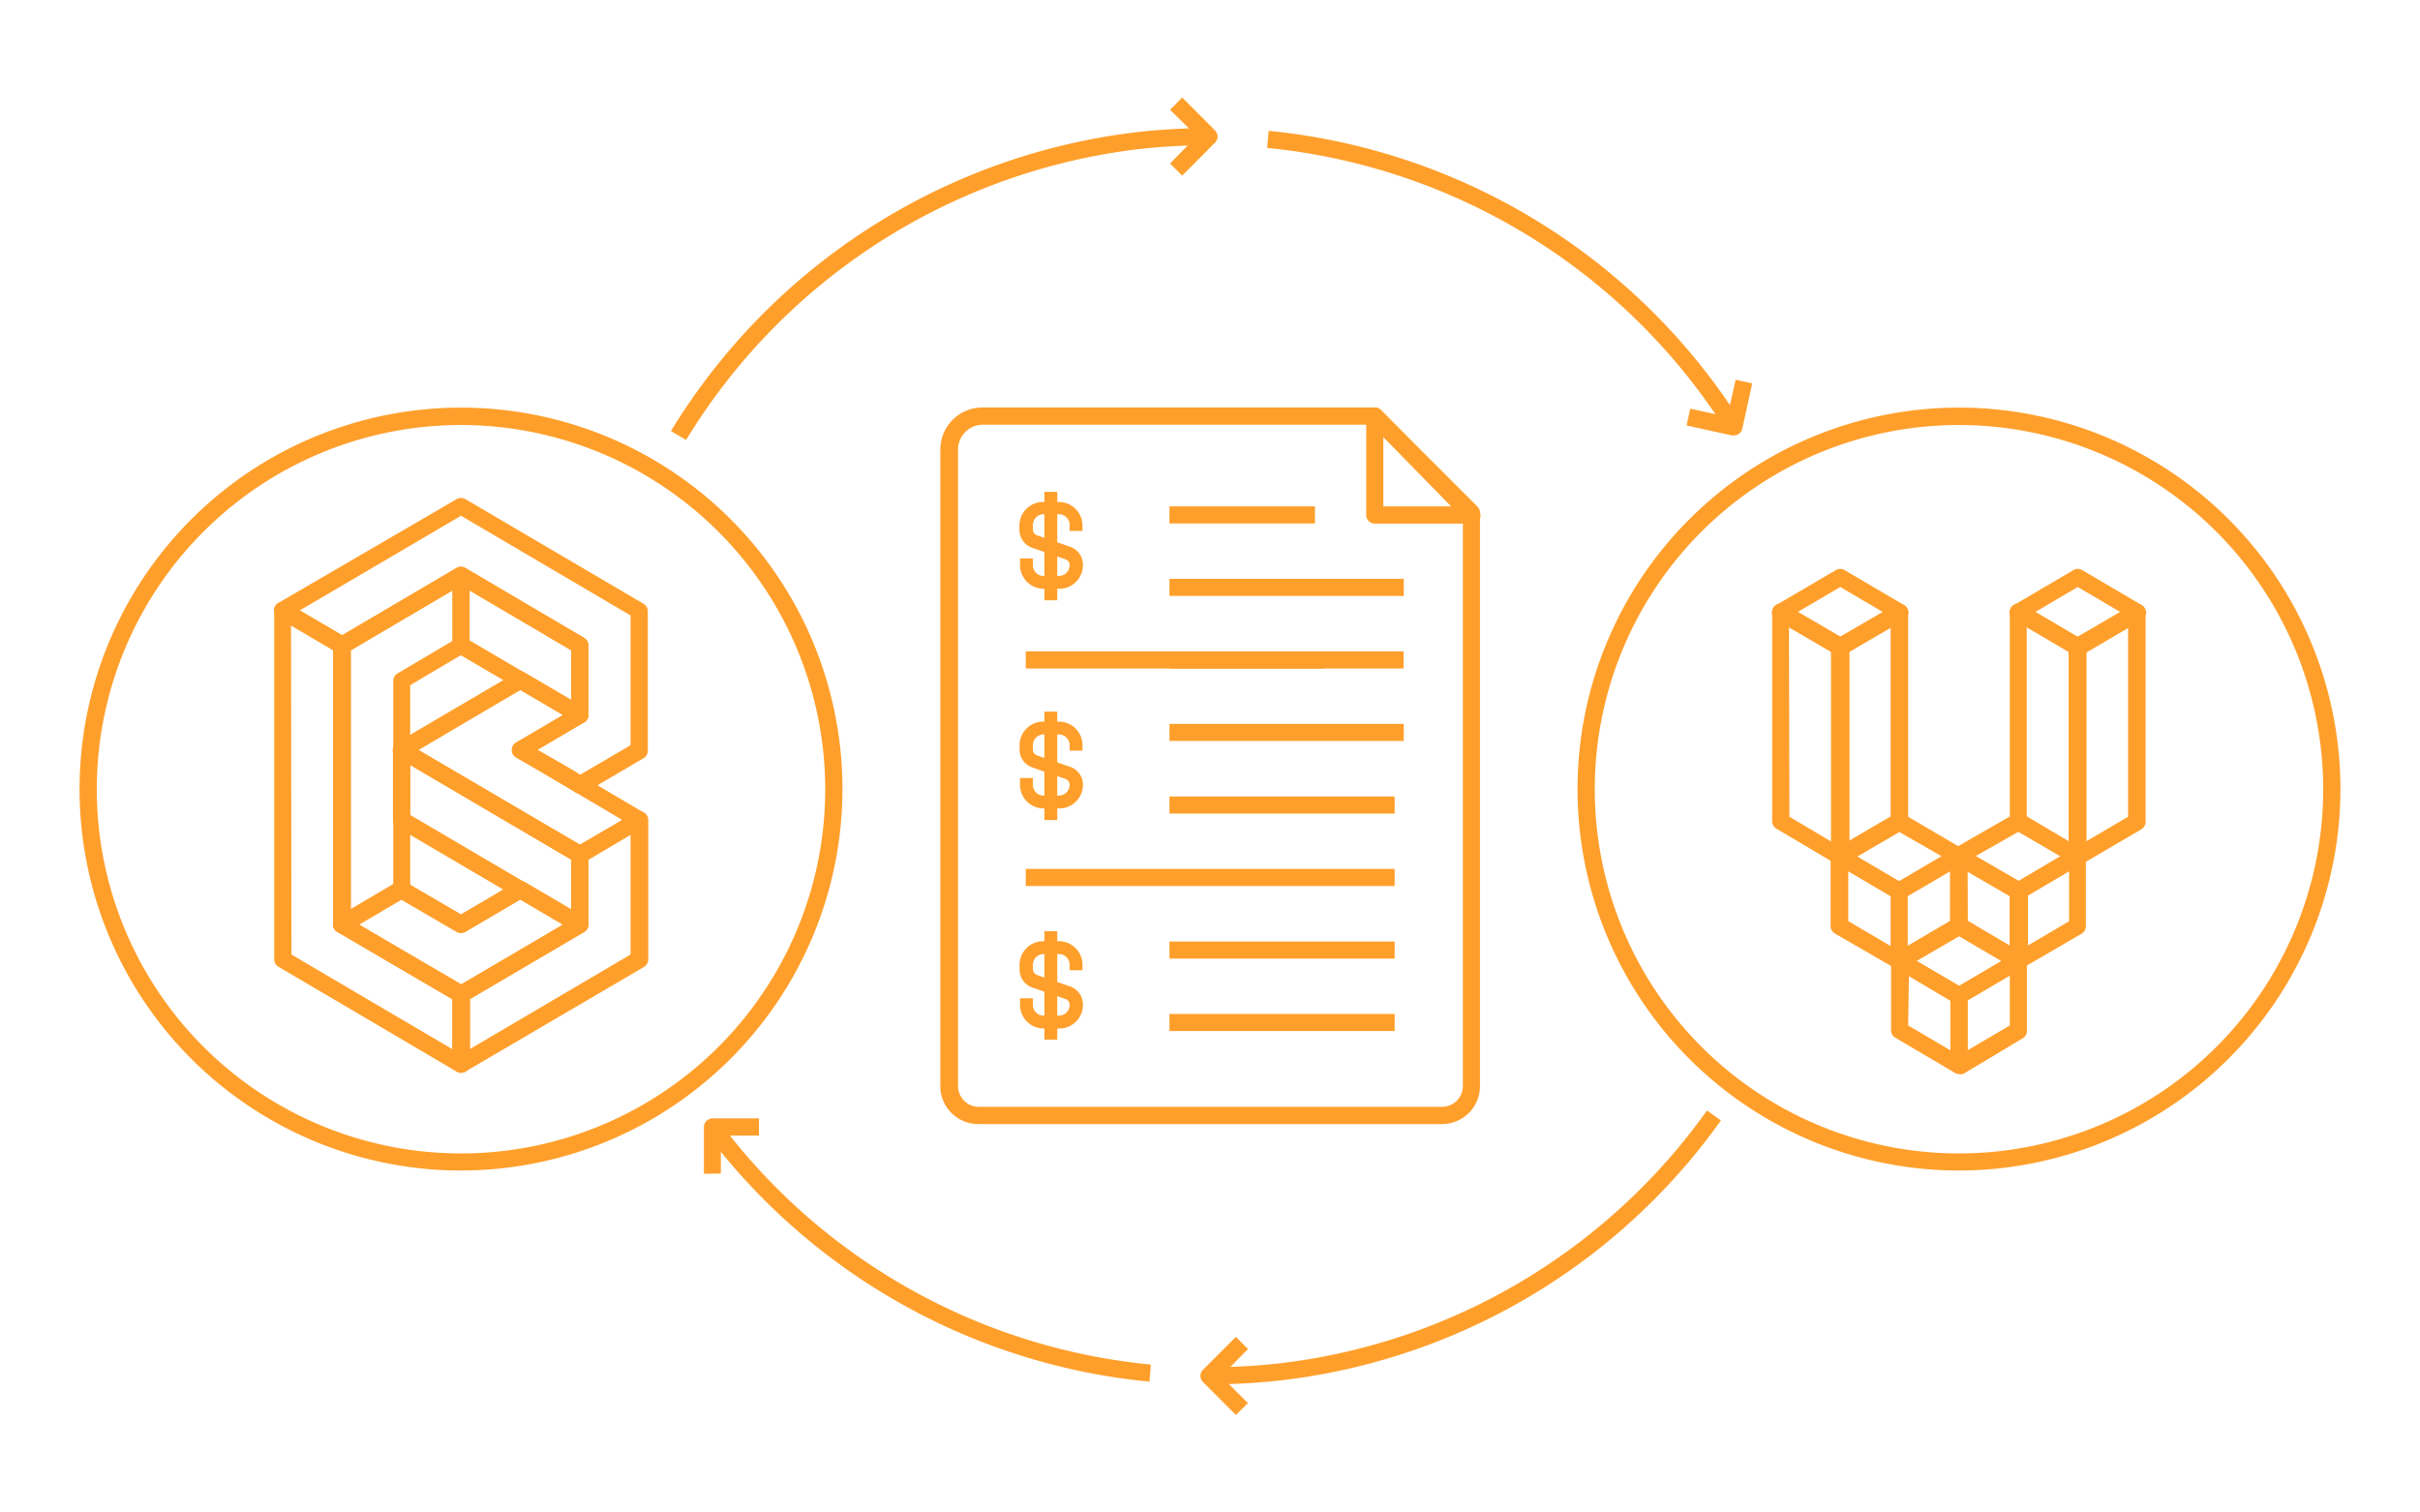 <svg id="Layer_2" data-name="Layer 2" xmlns="http://www.w3.org/2000/svg" viewBox="0 0 160 100"><defs><style>.cls-1{fill:#ff9f2b;}</style></defs><path class="cls-1" d="M30.48,77.39A25.22,25.22,0,1,1,55.7,52.18,25.24,25.24,0,0,1,30.48,77.39Zm0-49.29A24.08,24.08,0,1,0,54.56,52.18,24.1,24.1,0,0,0,30.48,28.1Z"/><path class="cls-1" d="M114.63,28.79h-.12l-3-.66.24-1.11,2.46.54.54-2.45,1.1.24-.66,3A.57.57,0,0,1,114.63,28.79Z"/><path class="cls-1" d="M79.93,91.53V90.4a42.39,42.39,0,0,0,4.66-.26,40.45,40.45,0,0,0,28.27-16.72l.92.66A41.57,41.57,0,0,1,84.72,91.26,42.46,42.46,0,0,1,79.93,91.53Z"/><path class="cls-1" d="M81.71,93.55l-2.18-2.18a.57.57,0,0,1,0-.8l2.18-2.18.8.8L80.74,91l1.77,1.77Z"/><path class="cls-1" d="M45.36,29.09l-1-.59A41.81,41.81,0,0,1,75.15,8.74a42.28,42.28,0,0,1,4.78-.27V9.6a42.35,42.35,0,0,0-4.65.26A40.66,40.66,0,0,0,45.36,29.09Z"/><path class="cls-1" d="M78.16,11.61l-.8-.8L79.13,9,77.36,7.26l.8-.81,2.18,2.18a.59.59,0,0,1,.16.4.54.54,0,0,1-.17.4Z"/><path class="cls-1" d="M46.54,77.6l0-3.08a.58.58,0,0,1,.56-.58l3.08,0,0,1.14-2.52,0,0,2.51Z"/><path class="cls-1" d="M76,91.35A41.63,41.63,0,0,1,46.64,74.84l.91-.68A40.46,40.46,0,0,0,76.09,90.22Z"/><path class="cls-1" d="M114.16,28.52A40.66,40.66,0,0,0,83.78,9.78l.1-1.13a41.79,41.79,0,0,1,31.24,19.27Z"/><path class="cls-1" d="M129.52,77.39a25.22,25.22,0,1,1,25.22-25.21A25.25,25.25,0,0,1,129.52,77.39Zm0-49.29A24.08,24.08,0,1,0,153.6,52.18,24.1,24.1,0,0,0,129.52,28.1Z"/><path class="cls-1" d="M30.48,70.93a.6.6,0,0,1-.29-.08L18.41,63.92a.56.56,0,0,1-.28-.48V40.36a.56.56,0,0,1,.29-.49.58.58,0,0,1,.57,0l3.92,2.31a.55.55,0,0,1,.28.49l0,18.13,7.61,4.45a.59.59,0,0,1,.28.49v4.62a.59.59,0,0,1-.57.57ZM19.27,63.11l10.64,6.26v-3.3l-7.6-4.45a.55.55,0,0,1-.28-.49l0-18.14-2.79-1.64Z"/><path class="cls-1" d="M30.48,70.93a.54.54,0,0,1-.28-.08.56.56,0,0,1-.29-.49V65.74a.59.59,0,0,1,.28-.49l7.58-4.44v-4.3a.57.57,0,0,1,.28-.49L42,53.72a.57.57,0,0,1,.86.49v9.23a.59.59,0,0,1-.28.49L30.77,70.85A.6.6,0,0,1,30.48,70.93Zm.57-4.86v3.3l10.64-6.26V55.2L38.9,56.84v4.29a.58.58,0,0,1-.28.49Z"/><path class="cls-1" d="M38.33,52.47a.6.6,0,0,1-.28-.08l-.12-.09c-.31-.22-2.14-1.28-3.8-2.21a.56.56,0,0,1-.29-.49.57.57,0,0,1,.28-.5L37.77,47V43l-7.29-4.28-7.57,4.45a.58.58,0,0,1-.57,0l-3.93-2.31a.57.57,0,0,1,0-1L30.19,33a.6.6,0,0,1,.58,0l11.78,6.92a.58.58,0,0,1,.28.49v9.23a.58.58,0,0,1-.28.49l-3.93,2.31A.6.6,0,0,1,38.33,52.47Zm-2.79-2.89c1.54.87,2.37,1.34,2.82,1.64l3.33-1.95V40.69L30.48,34.1,19.82,40.36,22.63,42l7.56-4.45a.6.6,0,0,1,.58,0l7.85,4.62a.58.58,0,0,1,.28.49v4.61a.58.58,0,0,1-.28.49Z"/><path class="cls-1" d="M30.48,66.31a.6.6,0,0,1-.29-.08l-7.88-4.61a.57.57,0,0,1,0-1l3.92-2.31a.6.6,0,0,1,.58,0l3.67,2.14,3.64-2.14a.58.58,0,0,1,.57,0l3.93,2.31a.57.57,0,0,1,0,1l-7.85,4.61A.6.6,0,0,1,30.48,66.31Zm-6.76-5.18,6.76,4,6.73-4-2.8-1.65-3.64,2.14a.6.6,0,0,1-.58,0l-3.67-2.14Z"/><path class="cls-1" d="M22.59,61.7a.6.6,0,0,1-.28-.08.58.58,0,0,1-.28-.49l0-18.46a.58.58,0,0,1,.28-.49l7.85-4.62a.58.58,0,0,1,.57,0,.56.56,0,0,1,.29.49v4.62a.58.58,0,0,1-.28.49L27.12,45.3l0,13.52a.58.58,0,0,1-.28.49l-3.93,2.31A.6.6,0,0,1,22.59,61.7ZM23.19,43l0,17.15L26,58.5,26,45a.57.57,0,0,1,.29-.48l3.64-2.15V39Z"/><path class="cls-1" d="M38.33,47.85a.54.54,0,0,1-.28-.08l-7.86-4.61a.58.58,0,0,1-.28-.49V38.05a.56.56,0,0,1,.29-.49.58.58,0,0,1,.57,0l7.85,4.62a.58.58,0,0,1,.28.49v4.61a.58.58,0,0,1-.29.5A.53.53,0,0,1,38.33,47.85Zm-7.28-5.51,6.72,3.95V43l-6.72-4Z"/><path class="cls-1" d="M38.33,57.08a.46.46,0,0,1-.28-.08L26.27,50.08a.56.56,0,0,1,0-1l7.85-4.61a.53.53,0,0,1,.57,0l3.93,2.3a.59.59,0,0,1,.28.49.58.58,0,0,1-.28.49l-3.1,1.82,7,4.13a.58.58,0,0,1,.28.49.59.59,0,0,1-.28.49L38.62,57A.51.51,0,0,1,38.33,57.08ZM27.67,49.59l10.66,6.27,2.81-1.65-7-4.13a.57.57,0,0,1,0-1l3.09-1.82-2.8-1.65Z"/><path class="cls-1" d="M38.33,61.7a.54.54,0,0,1-.28-.08L26.27,54.7a.58.58,0,0,1-.29-.49V49.59a.56.56,0,0,1,.29-.49.58.58,0,0,1,.57,0L38.62,56a.59.59,0,0,1,.28.49v4.62a.56.56,0,0,1-.29.49A.54.54,0,0,1,38.33,61.7ZM27.12,53.88l10.65,6.26v-3.3L27.12,50.58Z"/><path class="cls-1" d="M121.64,57.18a.6.6,0,0,1-.29-.08l-3.9-2.31a.56.56,0,0,1-.28-.48V40.46a.56.56,0,0,1,.29-.49.58.58,0,0,1,.57,0L122,42.28a.55.55,0,0,1,.28.49l0,13.84a.55.55,0,0,1-.56.57ZM118.31,54l2.76,1.64,0-12.53-2.79-1.64Z"/><path class="cls-1" d="M121.67,43.34a.6.6,0,0,1-.29-.08L117.45,41a.57.57,0,0,1,0-1l3.93-2.31a.58.58,0,0,1,.57,0L125.88,40a.57.57,0,0,1,0,1L122,43.26A.54.54,0,0,1,121.67,43.34Zm-2.81-2.88,2.81,1.65,2.81-1.65-2.81-1.65Z"/><path class="cls-1" d="M121.64,57.18a.55.55,0,0,1-.57-.57l0-13.84a.58.58,0,0,1,.28-.49L125.31,40a.57.57,0,0,1,.85.49l0,13.85a.59.59,0,0,1-.28.49l-3.93,2.3A.57.57,0,0,1,121.64,57.18Zm.59-14.09,0,12.53L125,54l0-12.53Z"/><path class="cls-1" d="M137.34,57.18a.6.6,0,0,1-.29-.08l-3.89-2.31a.56.56,0,0,1-.28-.48V40.46a.57.57,0,0,1,.85-.49l3.93,2.31a.58.58,0,0,1,.28.49l0,13.84a.57.57,0,0,1-.29.5A.53.53,0,0,1,137.34,57.18ZM134,54l2.77,1.64,0-12.53L134,41.45Z"/><path class="cls-1" d="M137.37,43.34a.57.57,0,0,1-.28-.08L133.16,41a.57.57,0,0,1,0-1l3.93-2.31a.58.58,0,0,1,.57,0L141.59,40a.57.57,0,0,1,0,1l-3.93,2.31A.6.6,0,0,1,137.37,43.34Zm-2.8-2.88,2.8,1.65,2.81-1.65-2.81-1.65Z"/><path class="cls-1" d="M137.34,57.18a.55.55,0,0,1-.28-.07.58.58,0,0,1-.29-.5l0-13.84a.55.55,0,0,1,.28-.49L141,40a.58.58,0,0,1,.57,0,.56.56,0,0,1,.29.49l0,13.85a.59.59,0,0,1-.28.49l-3.93,2.3A.6.6,0,0,1,137.34,57.18Zm.6-14.09,0,12.53L140.7,54l0-12.53Z"/><path class="cls-1" d="M125.56,59.49a.54.54,0,0,1-.28-.08l-3.93-2.31a.58.58,0,0,1-.28-.49.59.59,0,0,1,.28-.49l3.93-2.3a.53.53,0,0,1,.57,0l3.93,2.31a.56.56,0,0,1,.28.48.58.58,0,0,1-.28.49l-3.93,2.31A.6.6,0,0,1,125.56,59.49Zm-2.8-2.88,2.8,1.65,2.81-1.65L125.56,55Z"/><path class="cls-1" d="M133.45,59.49a.6.6,0,0,1-.29-.08l-4-2.31a.56.56,0,0,1-.28-.49.59.59,0,0,1,.28-.49l4-2.3a.55.55,0,0,1,.58,0l3.89,2.31a.56.56,0,0,1,.28.48.58.58,0,0,1-.28.49l-3.89,2.31A.6.6,0,0,1,133.45,59.49Zm-2.84-2.88,2.83,1.65,2.79-1.65L133.44,55Z"/><path class="cls-1" d="M125.59,64.1a.58.58,0,0,1-.28-.07l-4-2.31a.58.58,0,0,1-.28-.49V56.61a.57.57,0,0,1,.85-.49l3.93,2.31a.58.58,0,0,1,.28.49l0,4.61a.58.58,0,0,1-.28.5A.59.59,0,0,1,125.59,64.1Zm-3.39-3.2L125,62.55l0-3.3-2.8-1.65Z"/><path class="cls-1" d="M133.45,64.1a.53.53,0,0,1-.28-.07.56.56,0,0,1-.29-.49V58.92a.59.59,0,0,1,.28-.49l3.89-2.3a.56.56,0,0,1,.57,0,.56.56,0,0,1,.29.49l0,4.61a.56.56,0,0,1-.28.5L133.73,64A.53.53,0,0,1,133.45,64.1Zm.56-4.86v3.31l2.79-1.64,0-3.31Z"/><path class="cls-1" d="M129.52,71a.6.6,0,0,1-.29-.08l-3.92-2.31a.55.55,0,0,1-.28-.49V63.54a.59.59,0,0,1,.28-.5.55.55,0,0,1,.57,0l3.93,2.3a.59.59,0,0,1,.28.49v4.62a.56.56,0,0,1-.29.49A.54.54,0,0,1,129.52,71Zm-3.36-3.2L129,69.47v-3.3l-2.79-1.64Z"/><path class="cls-1" d="M129.52,71a.59.59,0,0,1-.57-.57V65.84a.56.56,0,0,1,.28-.48l3.93-2.31a.55.55,0,0,1,.57,0,.59.59,0,0,1,.28.5v4.61a.55.55,0,0,1-.28.49L129.81,71A.6.6,0,0,1,129.52,71Zm.57-4.86v3.3l2.79-1.64v-3.3Z"/><path class="cls-1" d="M125.59,64.1a.55.55,0,0,1-.56-.56l0-4.61a.55.55,0,0,1,.28-.5l3.92-2.3a.56.56,0,0,1,.57,0,.61.61,0,0,1,.29.49l0,4.61a.59.59,0,0,1-.28.5L125.88,64A.59.59,0,0,1,125.59,64.1Zm.54-4.86,0,3.31,2.8-1.64,0-3.31Z"/><path class="cls-1" d="M133.45,64.1a.51.51,0,0,1-.29-.08l-3.93-2.3a.6.6,0,0,1-.28-.49l0-4.61a.57.57,0,0,1,.85-.5l4,2.31a.55.55,0,0,1,.28.49v4.62a.55.55,0,0,1-.56.56Zm-3.36-3.2,2.79,1.65v-3.3l-2.82-1.65Z"/><path class="cls-1" d="M129.52,66.41a.51.51,0,0,1-.29-.08L125.31,64a.57.57,0,0,1-.28-.49.55.55,0,0,1,.28-.49l3.92-2.31a.6.6,0,0,1,.58,0l3.92,2.31a.55.55,0,0,1,.28.49.54.54,0,0,1-.28.48l-3.92,2.31A.51.51,0,0,1,129.52,66.41Zm-2.81-2.87,2.81,1.65,2.81-1.65-2.81-1.65Z"/><path class="cls-1" d="M95.34,74.32H64.68a2.51,2.51,0,0,1-2.51-2.52V29.73A2.79,2.79,0,0,1,65,26.94H90.9a.56.56,0,0,1,.4.17l6.39,6.39a.59.59,0,0,1,.16.4V71.8A2.51,2.51,0,0,1,95.34,74.32ZM65,28.08a1.65,1.65,0,0,0-1.66,1.65V71.8a1.38,1.38,0,0,0,1.38,1.38H95.34a1.38,1.38,0,0,0,1.38-1.38V34.14l-6.06-6.06Z"/><path class="cls-1" d="M97.29,34.62H90.9a.57.57,0,0,1-.57-.57V27.51a.58.58,0,0,1,.35-.53.59.59,0,0,1,.62.13l6.39,6.54a.57.57,0,0,1-.4,1Zm-5.83-1.14h4.48L91.46,28.9Z"/><rect class="cls-1" x="77.32" y="38.27" width="15.49" height="1.13"/><rect class="cls-1" x="77.32" y="43.07" width="10.18" height="1.13"/><rect class="cls-1" x="77.32" y="47.86" width="15.49" height="1.13"/><rect class="cls-1" x="77.32" y="52.66" width="14.89" height="1.13"/><rect class="cls-1" x="67.82" y="57.45" width="24.39" height="1.13"/><rect class="cls-1" x="77.32" y="62.25" width="14.89" height="1.13"/><rect class="cls-1" x="77.32" y="67.04" width="14.89" height="1.13"/><rect class="cls-1" x="67.82" y="43.07" width="24.98" height="1.13"/><rect class="cls-1" x="77.32" y="33.48" width="9.62" height="1.13"/><path class="cls-1" d="M70,38.93H69a1.57,1.57,0,0,1-1.56-1.57v-.44h.85v.44a.71.71,0,0,0,.71.72h1a.72.72,0,0,0,.72-.72.41.41,0,0,0-.28-.38l-2.19-.76A1.26,1.26,0,0,1,67.4,35v-.28A1.56,1.56,0,0,1,69,33.19h1a1.56,1.56,0,0,1,1.57,1.56v.35h-.85v-.35A.71.71,0,0,0,70,34H69a.71.71,0,0,0-.71.71V35a.41.41,0,0,0,.27.39l2.19.76a1.25,1.25,0,0,1,.85,1.18A1.57,1.57,0,0,1,70,38.93Z"/><rect class="cls-1" x="69.05" y="32.52" width="0.85" height="7.17"/><path class="cls-1" d="M70,53.45H69a1.56,1.56,0,0,1-1.56-1.56v-.45h.85v.45a.71.71,0,0,0,.71.71h1a.71.71,0,0,0,.72-.71.41.41,0,0,0-.28-.39l-2.19-.76a1.25,1.25,0,0,1-.84-1.18v-.29A1.56,1.56,0,0,1,69,47.71h1a1.56,1.56,0,0,1,1.57,1.56v.36h-.85v-.36a.71.71,0,0,0-.72-.71H69a.71.71,0,0,0-.71.71v.29a.41.41,0,0,0,.27.38l2.19.76a1.25,1.25,0,0,1,.85,1.19A1.56,1.56,0,0,1,70,53.45Z"/><rect class="cls-1" x="69.05" y="47.05" width="0.85" height="7.17"/><path class="cls-1" d="M70,68H69a1.56,1.56,0,0,1-1.56-1.56V66h.85v.44a.71.71,0,0,0,.71.71h1a.71.71,0,0,0,.72-.71.41.41,0,0,0-.28-.39l-2.19-.76a1.25,1.25,0,0,1-.84-1.18v-.29A1.56,1.56,0,0,1,69,62.23h1a1.56,1.56,0,0,1,1.57,1.56v.36h-.85v-.36a.71.71,0,0,0-.72-.71H69a.71.71,0,0,0-.71.71v.29a.41.41,0,0,0,.27.38l2.19.76a1.26,1.26,0,0,1,.85,1.19A1.56,1.56,0,0,1,70,68Z"/><rect class="cls-1" x="69.05" y="61.57" width="0.85" height="7.17"/></svg>